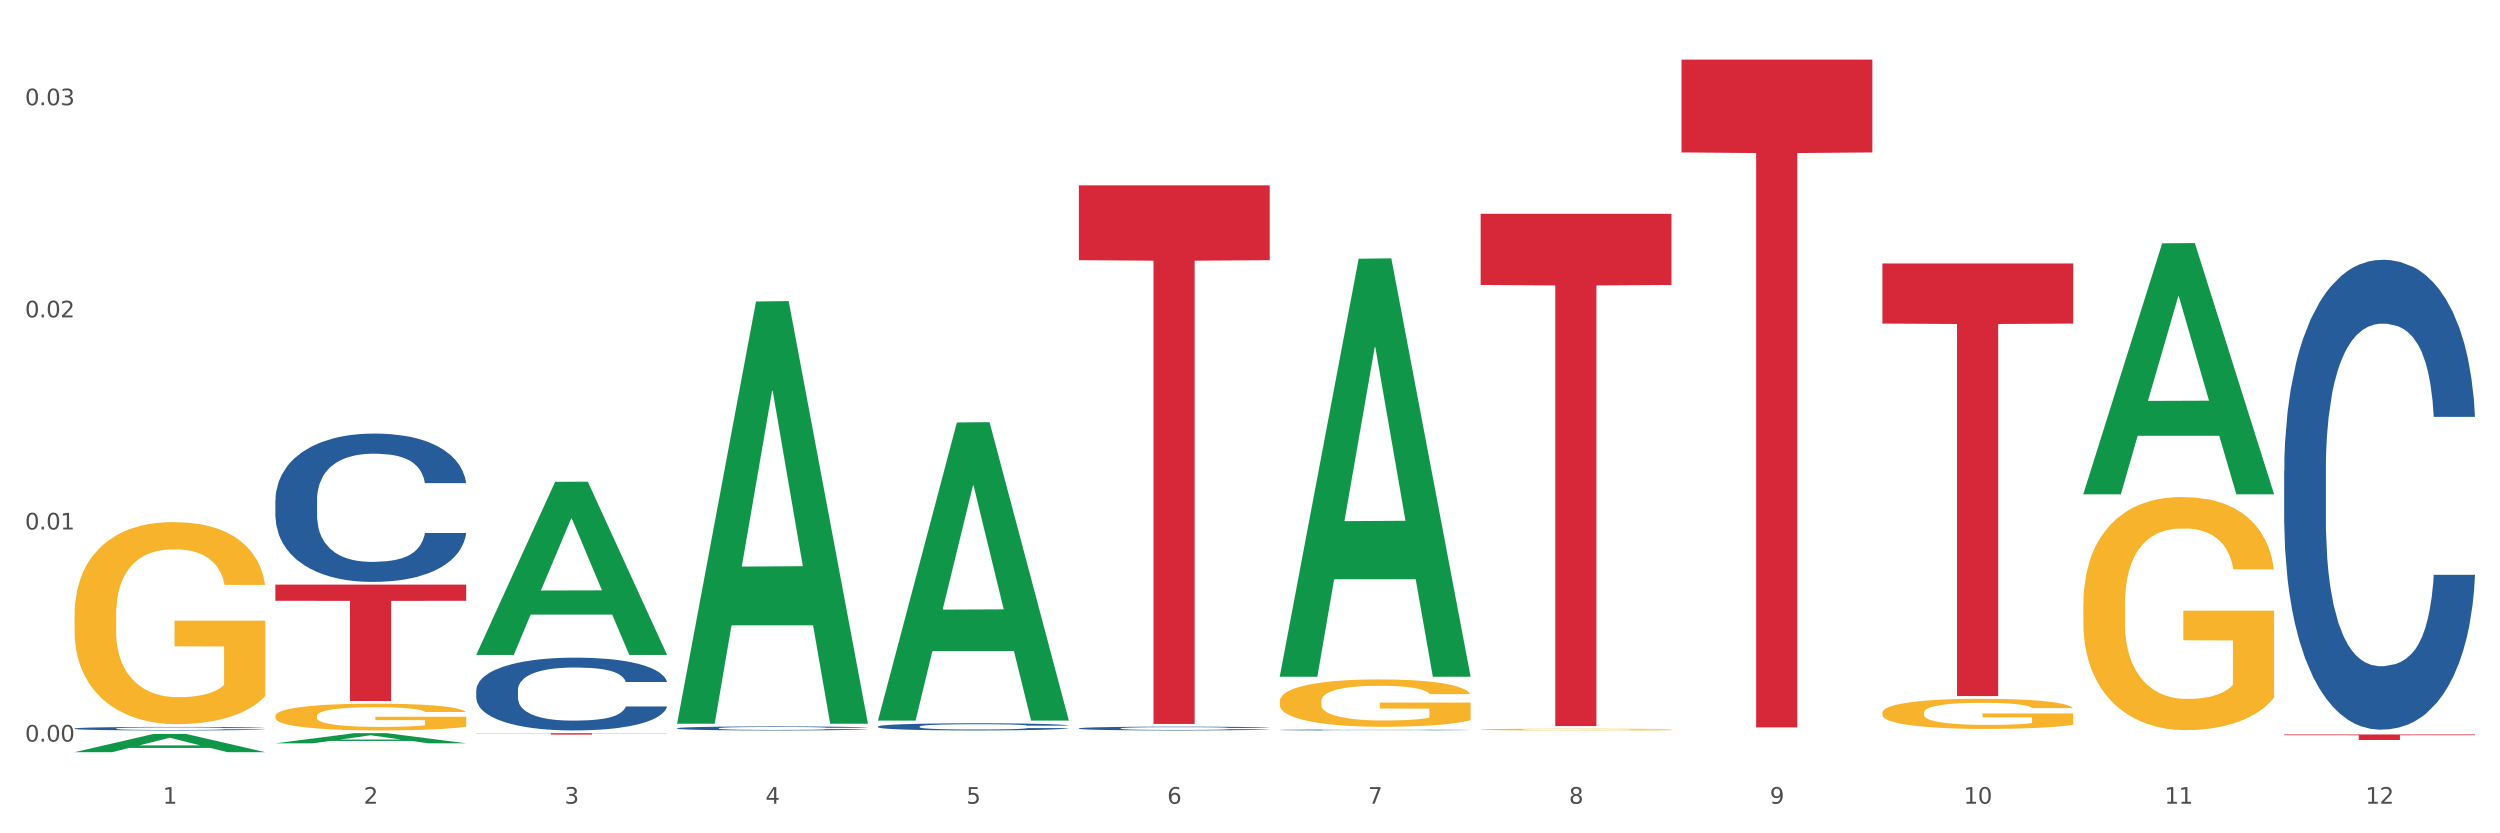 <?xml version="1.0" encoding="utf-8" standalone="no"?>
<!DOCTYPE svg PUBLIC "-//W3C//DTD SVG 1.1//EN"
  "http://www.w3.org/Graphics/SVG/1.1/DTD/svg11.dtd">
<svg xmlns:xlink="http://www.w3.org/1999/xlink" width="1080pt" height="360pt" viewBox="0 0 1080 360" xmlns="http://www.w3.org/2000/svg" version="1.1">
 <rect x="0" y="0" width="1080" height="360" fill="#333333" stroke="none"/>
 <defs>
  <style type="text/css">*{stroke-linejoin: round; stroke-linecap: butt}</style>
 </defs>
 <g id="figure_1">
  <g id="patch_1">
   <path d="M 0 360 
L 1080 360 
L 1080 0 
L 0 0 
z
" style="fill: #ffffff; stroke: #ffffff; stroke-linejoin: miter"/>
  </g>
  <g id="axes_1">
   <g id="matplotlib.axis_1">
    <g id="xtick_1">
     <g id="text_1">
      <!-- 1 -->
      <g style="fill: #4d4d4d" transform="translate(70.342 347.204) scale(0.096 -0.096)">
       <defs>
        <path id="DejaVuSans-31" d="M 794 531 
L 1825 531 
L 1825 4091 
L 703 3866 
L 703 4441 
L 1819 4666 
L 2450 4666 
L 2450 531 
L 3481 531 
L 3481 0 
L 794 0 
L 794 531 
z
" transform="scale(0.016)"/>
       </defs>
       <use xlink:href="#DejaVuSans-31"/>
      </g>
     </g>
    </g>
    <g id="xtick_2">
     <g id="text_2">
      <!-- 2 -->
      <g style="fill: #4d4d4d" transform="translate(157.122 347.204) scale(0.096 -0.096)">
       <defs>
        <path id="DejaVuSans-32" d="M 1228 531 
L 3431 531 
L 3431 0 
L 469 0 
L 469 531 
Q 828 903 1448 1529 
Q 2069 2156 2228 2338 
Q 2531 2678 2651 2914 
Q 2772 3150 2772 3378 
Q 2772 3750 2511 3984 
Q 2250 4219 1831 4219 
Q 1534 4219 1204 4116 
Q 875 4013 500 3803 
L 500 4441 
Q 881 4594 1212 4672 
Q 1544 4750 1819 4750 
Q 2544 4750 2975 4387 
Q 3406 4025 3406 3419 
Q 3406 3131 3298 2873 
Q 3191 2616 2906 2266 
Q 2828 2175 2409 1742 
Q 1991 1309 1228 531 
z
" transform="scale(0.016)"/>
       </defs>
       <use xlink:href="#DejaVuSans-32"/>
      </g>
     </g>
    </g>
    <g id="xtick_3">
     <g id="text_3">
      <!-- 3 -->
      <g style="fill: #4d4d4d" transform="translate(243.902 347.204) scale(0.096 -0.096)">
       <defs>
        <path id="DejaVuSans-33" d="M 2597 2516 
Q 3050 2419 3304 2112 
Q 3559 1806 3559 1356 
Q 3559 666 3084 287 
Q 2609 -91 1734 -91 
Q 1441 -91 1130 -33 
Q 819 25 488 141 
L 488 750 
Q 750 597 1062 519 
Q 1375 441 1716 441 
Q 2309 441 2620 675 
Q 2931 909 2931 1356 
Q 2931 1769 2642 2001 
Q 2353 2234 1838 2234 
L 1294 2234 
L 1294 2753 
L 1863 2753 
Q 2328 2753 2575 2939 
Q 2822 3125 2822 3475 
Q 2822 3834 2567 4026 
Q 2313 4219 1838 4219 
Q 1578 4219 1281 4162 
Q 984 4106 628 3988 
L 628 4550 
Q 988 4650 1302 4700 
Q 1616 4750 1894 4750 
Q 2613 4750 3031 4423 
Q 3450 4097 3450 3541 
Q 3450 3153 3228 2886 
Q 3006 2619 2597 2516 
z
" transform="scale(0.016)"/>
       </defs>
       <use xlink:href="#DejaVuSans-33"/>
      </g>
     </g>
    </g>
    <g id="xtick_4">
     <g id="text_4">
      <!-- 4 -->
      <g style="fill: #4d4d4d" transform="translate(330.683 347.204) scale(0.096 -0.096)">
       <defs>
        <path id="DejaVuSans-34" d="M 2419 4116 
L 825 1625 
L 2419 1625 
L 2419 4116 
z
M 2253 4666 
L 3047 4666 
L 3047 1625 
L 3713 1625 
L 3713 1100 
L 3047 1100 
L 3047 0 
L 2419 0 
L 2419 1100 
L 313 1100 
L 313 1709 
L 2253 4666 
z
" transform="scale(0.016)"/>
       </defs>
       <use xlink:href="#DejaVuSans-34"/>
      </g>
     </g>
    </g>
    <g id="xtick_5">
     <g id="text_5">
      <!-- 5 -->
      <g style="fill: #4d4d4d" transform="translate(417.463 347.204) scale(0.096 -0.096)">
       <defs>
        <path id="DejaVuSans-35" d="M 691 4666 
L 3169 4666 
L 3169 4134 
L 1269 4134 
L 1269 2991 
Q 1406 3038 1543 3061 
Q 1681 3084 1819 3084 
Q 2600 3084 3056 2656 
Q 3513 2228 3513 1497 
Q 3513 744 3044 326 
Q 2575 -91 1722 -91 
Q 1428 -91 1123 -41 
Q 819 9 494 109 
L 494 744 
Q 775 591 1075 516 
Q 1375 441 1709 441 
Q 2250 441 2565 725 
Q 2881 1009 2881 1497 
Q 2881 1984 2565 2268 
Q 2250 2553 1709 2553 
Q 1456 2553 1204 2497 
Q 953 2441 691 2322 
L 691 4666 
z
" transform="scale(0.016)"/>
       </defs>
       <use xlink:href="#DejaVuSans-35"/>
      </g>
     </g>
    </g>
    <g id="xtick_6">
     <g id="text_6">
      <!-- 6 -->
      <g style="fill: #4d4d4d" transform="translate(504.243 347.204) scale(0.096 -0.096)">
       <defs>
        <path id="DejaVuSans-36" d="M 2113 2584 
Q 1688 2584 1439 2293 
Q 1191 2003 1191 1497 
Q 1191 994 1439 701 
Q 1688 409 2113 409 
Q 2538 409 2786 701 
Q 3034 994 3034 1497 
Q 3034 2003 2786 2293 
Q 2538 2584 2113 2584 
z
M 3366 4563 
L 3366 3988 
Q 3128 4100 2886 4159 
Q 2644 4219 2406 4219 
Q 1781 4219 1451 3797 
Q 1122 3375 1075 2522 
Q 1259 2794 1537 2939 
Q 1816 3084 2150 3084 
Q 2853 3084 3261 2657 
Q 3669 2231 3669 1497 
Q 3669 778 3244 343 
Q 2819 -91 2113 -91 
Q 1303 -91 875 529 
Q 447 1150 447 2328 
Q 447 3434 972 4092 
Q 1497 4750 2381 4750 
Q 2619 4750 2861 4703 
Q 3103 4656 3366 4563 
z
" transform="scale(0.016)"/>
       </defs>
       <use xlink:href="#DejaVuSans-36"/>
      </g>
     </g>
    </g>
    <g id="xtick_7">
     <g id="text_7">
      <!-- 7 -->
      <g style="fill: #4d4d4d" transform="translate(591.024 347.204) scale(0.096 -0.096)">
       <defs>
        <path id="DejaVuSans-37" d="M 525 4666 
L 3525 4666 
L 3525 4397 
L 1831 0 
L 1172 0 
L 2766 4134 
L 525 4134 
L 525 4666 
z
" transform="scale(0.016)"/>
       </defs>
       <use xlink:href="#DejaVuSans-37"/>
      </g>
     </g>
    </g>
    <g id="xtick_8">
     <g id="text_8">
      <!-- 8 -->
      <g style="fill: #4d4d4d" transform="translate(677.804 347.204) scale(0.096 -0.096)">
       <defs>
        <path id="DejaVuSans-38" d="M 2034 2216 
Q 1584 2216 1326 1975 
Q 1069 1734 1069 1313 
Q 1069 891 1326 650 
Q 1584 409 2034 409 
Q 2484 409 2743 651 
Q 3003 894 3003 1313 
Q 3003 1734 2745 1975 
Q 2488 2216 2034 2216 
z
M 1403 2484 
Q 997 2584 770 2862 
Q 544 3141 544 3541 
Q 544 4100 942 4425 
Q 1341 4750 2034 4750 
Q 2731 4750 3128 4425 
Q 3525 4100 3525 3541 
Q 3525 3141 3298 2862 
Q 3072 2584 2669 2484 
Q 3125 2378 3379 2068 
Q 3634 1759 3634 1313 
Q 3634 634 3220 271 
Q 2806 -91 2034 -91 
Q 1263 -91 848 271 
Q 434 634 434 1313 
Q 434 1759 690 2068 
Q 947 2378 1403 2484 
z
M 1172 3481 
Q 1172 3119 1398 2916 
Q 1625 2713 2034 2713 
Q 2441 2713 2670 2916 
Q 2900 3119 2900 3481 
Q 2900 3844 2670 4047 
Q 2441 4250 2034 4250 
Q 1625 4250 1398 4047 
Q 1172 3844 1172 3481 
z
" transform="scale(0.016)"/>
       </defs>
       <use xlink:href="#DejaVuSans-38"/>
      </g>
     </g>
    </g>
    <g id="xtick_9">
     <g id="text_9">
      <!-- 9 -->
      <g style="fill: #4d4d4d" transform="translate(764.584 347.204) scale(0.096 -0.096)">
       <defs>
        <path id="DejaVuSans-39" d="M 703 97 
L 703 672 
Q 941 559 1184 500 
Q 1428 441 1663 441 
Q 2288 441 2617 861 
Q 2947 1281 2994 2138 
Q 2813 1869 2534 1725 
Q 2256 1581 1919 1581 
Q 1219 1581 811 2004 
Q 403 2428 403 3163 
Q 403 3881 828 4315 
Q 1253 4750 1959 4750 
Q 2769 4750 3195 4129 
Q 3622 3509 3622 2328 
Q 3622 1225 3098 567 
Q 2575 -91 1691 -91 
Q 1453 -91 1209 -44 
Q 966 3 703 97 
z
M 1959 2075 
Q 2384 2075 2632 2365 
Q 2881 2656 2881 3163 
Q 2881 3666 2632 3958 
Q 2384 4250 1959 4250 
Q 1534 4250 1286 3958 
Q 1038 3666 1038 3163 
Q 1038 2656 1286 2365 
Q 1534 2075 1959 2075 
z
" transform="scale(0.016)"/>
       </defs>
       <use xlink:href="#DejaVuSans-39"/>
      </g>
     </g>
    </g>
    <g id="xtick_10">
     <g id="text_10">
      <!-- 10 -->
      <g style="fill: #4d4d4d" transform="translate(848.311 347.204) scale(0.096 -0.096)">
       <defs>
        <path id="DejaVuSans-30" d="M 2034 4250 
Q 1547 4250 1301 3770 
Q 1056 3291 1056 2328 
Q 1056 1369 1301 889 
Q 1547 409 2034 409 
Q 2525 409 2770 889 
Q 3016 1369 3016 2328 
Q 3016 3291 2770 3770 
Q 2525 4250 2034 4250 
z
M 2034 4750 
Q 2819 4750 3233 4129 
Q 3647 3509 3647 2328 
Q 3647 1150 3233 529 
Q 2819 -91 2034 -91 
Q 1250 -91 836 529 
Q 422 1150 422 2328 
Q 422 3509 836 4129 
Q 1250 4750 2034 4750 
z
" transform="scale(0.016)"/>
       </defs>
       <use xlink:href="#DejaVuSans-31"/>
       <use xlink:href="#DejaVuSans-30" transform="translate(63.623 0)"/>
      </g>
     </g>
    </g>
    <g id="xtick_11">
     <g id="text_11">
      <!-- 11 -->
      <g style="fill: #4d4d4d" transform="translate(935.091 347.204) scale(0.096 -0.096)">
       <use xlink:href="#DejaVuSans-31"/>
       <use xlink:href="#DejaVuSans-31" transform="translate(63.623 0)"/>
      </g>
     </g>
    </g>
    <g id="xtick_12">
     <g id="text_12">
      <!-- 12 -->
      <g style="fill: #4d4d4d" transform="translate(1021.871 347.204) scale(0.096 -0.096)">
       <use xlink:href="#DejaVuSans-31"/>
       <use xlink:href="#DejaVuSans-32" transform="translate(63.623 0)"/>
      </g>
     </g>
    </g>
    <g id="xtick_13"/>
    <g id="xtick_14"/>
    <g id="xtick_15"/>
    <g id="xtick_16"/>
    <g id="xtick_17"/>
    <g id="xtick_18"/>
    <g id="xtick_19"/>
    <g id="xtick_20"/>
    <g id="xtick_21"/>
    <g id="xtick_22"/>
    <g id="xtick_23"/>
   </g>
   <g id="matplotlib.axis_2">
    <g id="ytick_1">
     <g id="text_13">
      <!-- 0.00 -->
      <g style="fill: #4d4d4d" transform="translate(10.8 320.366) scale(0.096 -0.096)">
       <defs>
        <path id="DejaVuSans-2e" d="M 684 794 
L 1344 794 
L 1344 0 
L 684 0 
L 684 794 
z
" transform="scale(0.016)"/>
       </defs>
       <use xlink:href="#DejaVuSans-30"/>
       <use xlink:href="#DejaVuSans-2e" transform="translate(63.623 0)"/>
       <use xlink:href="#DejaVuSans-30" transform="translate(95.41 0)"/>
       <use xlink:href="#DejaVuSans-30" transform="translate(159.033 0)"/>
      </g>
     </g>
    </g>
    <g id="ytick_2">
     <g id="text_14">
      <!-- 0.01 -->
      <g style="fill: #4d4d4d" transform="translate(10.8 228.734) scale(0.096 -0.096)">
       <use xlink:href="#DejaVuSans-30"/>
       <use xlink:href="#DejaVuSans-2e" transform="translate(63.623 0)"/>
       <use xlink:href="#DejaVuSans-30" transform="translate(95.41 0)"/>
       <use xlink:href="#DejaVuSans-31" transform="translate(159.033 0)"/>
      </g>
     </g>
    </g>
    <g id="ytick_3">
     <g id="text_15">
      <!-- 0.02 -->
      <g style="fill: #4d4d4d" transform="translate(10.8 137.102) scale(0.096 -0.096)">
       <use xlink:href="#DejaVuSans-30"/>
       <use xlink:href="#DejaVuSans-2e" transform="translate(63.623 0)"/>
       <use xlink:href="#DejaVuSans-30" transform="translate(95.41 0)"/>
       <use xlink:href="#DejaVuSans-32" transform="translate(159.033 0)"/>
      </g>
     </g>
    </g>
    <g id="ytick_4">
     <g id="text_16">
      <!-- 0.03 -->
      <g style="fill: #4d4d4d" transform="translate(10.8 45.47) scale(0.096 -0.096)">
       <use xlink:href="#DejaVuSans-30"/>
       <use xlink:href="#DejaVuSans-2e" transform="translate(63.623 0)"/>
       <use xlink:href="#DejaVuSans-30" transform="translate(95.41 0)"/>
       <use xlink:href="#DejaVuSans-33" transform="translate(159.033 0)"/>
      </g>
     </g>
    </g>
    <g id="ytick_5"/>
    <g id="ytick_6"/>
    <g id="ytick_7"/>
   </g>
   <g id="PolyCollection_1">
    <path d="M 32.175 324.935 
L 32.26 324.927 
L 66.256 317.067 
L 80.365 317.059 
L 114.616 324.95 
L 98.298 324.95 
L 90.904 323.112 
L 55.803 323.112 
L 55.548 323.142 
L 48.408 324.95 
L 32.175 324.95 
L 32.175 324.935 
L 60.222 322.016 
L 86.484 322.008 
L 73.481 318.741 
L 73.311 318.726 
L 73.141 318.749 
L 60.137 322.008 
L 60.222 322.016 
L 32.175 324.935 
z
" clip-path="url(#p4f87aab170)" style="fill: #109648"/>
    <path d="M 639.637 315.158 
L 639.735 315.158 
L 639.735 315.133 
L 639.929 315.113 
L 640.903 315.062 
L 642.363 315.02 
L 643.433 314.998 
L 644.504 314.98 
L 645.769 314.962 
L 647.327 314.943 
L 650.149 314.916 
L 651.901 314.901 
L 654.043 314.887 
L 657.936 314.865 
L 660.759 314.853 
L 663.679 314.843 
L 668.448 314.831 
L 671.563 314.825 
L 674.872 314.821 
L 678.863 314.819 
L 681.88 314.818 
L 688.499 314.82 
L 694.144 314.826 
L 696.869 314.831 
L 700.373 314.839 
L 702.223 314.844 
L 705.24 314.855 
L 708.355 314.869 
L 710.496 314.881 
L 713.708 314.904 
L 716.141 314.927 
L 718.38 314.955 
L 719.548 314.975 
L 720.424 314.993 
L 721.203 315.014 
L 721.981 315.047 
L 704.461 315.047 
L 703.78 315.023 
L 702.709 315.001 
L 701.152 314.979 
L 699.789 314.966 
L 697.453 314.949 
L 695.312 314.938 
L 693.073 314.93 
L 690.348 314.924 
L 688.207 314.92 
L 685.189 314.918 
L 679.252 314.918 
L 675.261 314.924 
L 672.536 314.93 
L 670.784 314.936 
L 669.227 314.943 
L 667.475 314.953 
L 665.431 314.967 
L 663.971 314.979 
L 662.511 314.996 
L 661.343 315.012 
L 660.272 315.031 
L 659.396 315.051 
L 658.715 315.072 
L 658.131 315.097 
L 657.644 315.14 
L 657.644 315.232 
L 657.839 315.253 
L 658.325 315.28 
L 658.909 315.301 
L 659.883 315.326 
L 660.759 315.343 
L 662.413 315.367 
L 664.263 315.387 
L 665.723 315.4 
L 667.183 315.411 
L 669.713 315.425 
L 672.536 315.438 
L 674.969 315.445 
L 678.279 315.452 
L 680.517 315.454 
L 682.464 315.456 
L 687.233 315.456 
L 690.64 315.454 
L 694.436 315.449 
L 697.356 315.443 
L 699.789 315.436 
L 702.515 315.423 
L 704.267 315.412 
L 704.267 315.271 
L 682.853 315.271 
L 682.853 315.177 
L 722.079 315.177 
L 722.079 315.452 
L 720.424 315.466 
L 718.575 315.479 
L 716.628 315.49 
L 713.708 315.504 
L 710.204 315.518 
L 707.089 315.527 
L 703.78 315.535 
L 699.887 315.543 
L 694.825 315.549 
L 691.711 315.552 
L 687.817 315.554 
L 683.243 315.555 
L 679.252 315.553 
L 675.359 315.55 
L 671.271 315.544 
L 667.28 315.535 
L 664.263 315.526 
L 661.245 315.516 
L 658.033 315.501 
L 655.503 315.488 
L 653.556 315.476 
L 651.415 315.46 
L 649.079 315.44 
L 647.327 315.422 
L 645.769 315.403 
L 644.115 315.379 
L 642.947 315.358 
L 641.779 315.332 
L 641.097 315.312 
L 640.319 315.282 
L 639.735 315.24 
L 639.637 315.158 
z
" clip-path="url(#p4f87aab170)" style="fill: #f7b32b"/>
    <path d="M 813.198 307.89 
L 813.295 307.879 
L 813.295 307.451 
L 813.49 307.082 
L 814.463 306.19 
L 815.923 305.453 
L 816.994 305.061 
L 818.065 304.74 
L 819.33 304.419 
L 820.887 304.086 
L 823.71 303.598 
L 825.462 303.349 
L 827.603 303.087 
L 831.497 302.707 
L 834.319 302.493 
L 837.239 302.314 
L 842.009 302.1 
L 845.123 302.005 
L 848.433 301.934 
L 852.423 301.886 
L 855.441 301.874 
L 862.059 301.91 
L 867.705 302.017 
L 870.43 302.1 
L 873.934 302.243 
L 875.783 302.338 
L 878.801 302.528 
L 881.915 302.778 
L 884.057 302.992 
L 887.269 303.396 
L 889.702 303.8 
L 891.941 304.3 
L 893.109 304.645 
L 893.985 304.966 
L 894.763 305.334 
L 895.542 305.917 
L 878.022 305.917 
L 877.341 305.501 
L 876.27 305.108 
L 874.713 304.728 
L 873.35 304.49 
L 871.014 304.193 
L 868.873 304.003 
L 866.634 303.86 
L 863.909 303.741 
L 861.767 303.681 
L 858.75 303.634 
L 852.813 303.646 
L 848.822 303.741 
L 846.097 303.86 
L 844.345 303.967 
L 842.787 304.086 
L 841.035 304.252 
L 838.991 304.502 
L 837.531 304.728 
L 836.071 305.013 
L 834.903 305.299 
L 833.833 305.631 
L 832.957 305.988 
L 832.275 306.357 
L 831.691 306.809 
L 831.205 307.558 
L 831.205 309.186 
L 831.399 309.555 
L 831.886 310.043 
L 832.47 310.411 
L 833.443 310.851 
L 834.319 311.148 
L 835.974 311.576 
L 837.823 311.933 
L 839.283 312.159 
L 840.743 312.349 
L 843.274 312.611 
L 846.097 312.825 
L 848.53 312.956 
L 851.839 313.074 
L 854.078 313.122 
L 856.025 313.146 
L 860.794 313.146 
L 864.201 313.11 
L 867.997 313.027 
L 870.917 312.92 
L 873.35 312.789 
L 876.075 312.575 
L 877.827 312.373 
L 877.827 309.888 
L 856.414 309.876 
L 856.414 308.223 
L 895.639 308.223 
L 895.639 313.074 
L 893.985 313.324 
L 892.135 313.55 
L 890.189 313.752 
L 887.269 314.002 
L 883.765 314.24 
L 880.65 314.406 
L 877.341 314.549 
L 873.447 314.68 
L 868.386 314.798 
L 865.271 314.846 
L 861.378 314.882 
L 856.803 314.894 
L 852.813 314.87 
L 848.919 314.81 
L 844.831 314.703 
L 840.841 314.549 
L 837.823 314.394 
L 834.806 314.204 
L 831.594 313.954 
L 829.063 313.716 
L 827.117 313.502 
L 824.975 313.229 
L 822.639 312.872 
L 820.887 312.551 
L 819.33 312.218 
L 817.675 311.79 
L 816.507 311.422 
L 815.339 310.958 
L 814.658 310.613 
L 813.879 310.078 
L 813.295 309.329 
L 813.198 307.89 
z
" clip-path="url(#p4f87aab170)" style="fill: #f7b32b"/>
    <path d="M 899.978 261.245 
L 900.076 261.153 
L 900.076 257.843 
L 900.27 254.992 
L 901.244 248.095 
L 902.704 242.394 
L 903.774 239.359 
L 904.845 236.876 
L 906.11 234.393 
L 907.668 231.819 
L 910.49 228.048 
L 912.242 226.117 
L 914.384 224.094 
L 918.277 221.151 
L 921.1 219.496 
L 924.02 218.117 
L 928.789 216.462 
L 931.904 215.726 
L 935.213 215.174 
L 939.204 214.806 
L 942.221 214.714 
L 948.84 214.99 
L 954.485 215.818 
L 957.21 216.462 
L 960.714 217.565 
L 962.564 218.301 
L 965.581 219.772 
L 968.696 221.703 
L 970.837 223.358 
L 974.049 226.485 
L 976.482 229.612 
L 978.721 233.474 
L 979.889 236.141 
L 980.765 238.624 
L 981.544 241.474 
L 982.322 245.98 
L 964.802 245.98 
L 964.121 242.762 
L 963.05 239.727 
L 961.493 236.784 
L 960.13 234.945 
L 957.794 232.646 
L 955.653 231.175 
L 953.414 230.071 
L 950.689 229.152 
L 948.548 228.692 
L 945.53 228.324 
L 939.593 228.416 
L 935.602 229.152 
L 932.877 230.071 
L 931.125 230.899 
L 929.568 231.819 
L 927.816 233.106 
L 925.772 235.037 
L 924.312 236.784 
L 922.852 238.991 
L 921.684 241.198 
L 920.613 243.773 
L 919.737 246.532 
L 919.056 249.383 
L 918.472 252.877 
L 917.985 258.671 
L 917.985 271.269 
L 918.18 274.12 
L 918.666 277.89 
L 919.25 280.741 
L 920.224 284.143 
L 921.1 286.442 
L 922.754 289.753 
L 924.604 292.511 
L 926.064 294.259 
L 927.524 295.73 
L 930.054 297.753 
L 932.877 299.408 
L 935.31 300.42 
L 938.62 301.339 
L 940.858 301.707 
L 942.805 301.891 
L 947.574 301.891 
L 950.981 301.615 
L 954.777 300.972 
L 957.697 300.144 
L 960.13 299.132 
L 962.856 297.477 
L 964.608 295.914 
L 964.608 276.694 
L 943.194 276.602 
L 943.194 263.82 
L 982.42 263.82 
L 982.42 301.339 
L 980.765 303.27 
L 978.916 305.018 
L 976.969 306.581 
L 974.049 308.512 
L 970.545 310.351 
L 967.43 311.639 
L 964.121 312.742 
L 960.228 313.754 
L 955.166 314.673 
L 952.052 315.041 
L 948.158 315.317 
L 943.584 315.409 
L 939.593 315.225 
L 935.7 314.765 
L 931.612 313.938 
L 927.621 312.742 
L 924.604 311.547 
L 921.586 310.075 
L 918.374 308.144 
L 915.844 306.305 
L 913.897 304.65 
L 911.756 302.535 
L 909.42 299.776 
L 907.668 297.293 
L 906.11 294.718 
L 904.456 291.408 
L 903.288 288.557 
L 902.12 284.971 
L 901.438 282.304 
L 900.66 278.166 
L 900.076 272.372 
L 899.978 261.245 
z
" clip-path="url(#p4f87aab170)" style="fill: #f7b32b"/>
    <path d="M 986.759 317.285 
L 1069.2 317.285 
L 1069.2 317.618 
L 1036.77 317.621 
L 1036.77 319.686 
L 1018.993 319.686 
L 1018.993 317.621 
L 986.759 317.618 
L 986.759 317.287 
L 986.759 317.285 
z
" clip-path="url(#p4f87aab170)" style="fill: #d62839"/>
    <path d="M 726.418 25.759 
L 808.859 25.759 
L 808.859 65.85 
L 776.429 66.12 
L 776.429 314.245 
L 758.652 314.245 
L 758.652 66.12 
L 726.418 65.85 
L 726.418 26.03 
L 726.418 25.759 
z
" clip-path="url(#p4f87aab170)" style="fill: #d62839"/>
    <path d="M 639.637 92.349 
L 722.079 92.349 
L 722.079 123.103 
L 689.649 123.311 
L 689.649 313.654 
L 671.872 313.654 
L 671.872 123.311 
L 639.637 123.103 
L 639.637 92.557 
L 639.637 92.349 
z
" clip-path="url(#p4f87aab170)" style="fill: #d62839"/>
    <path d="M 466.077 80.059 
L 548.518 80.059 
L 548.518 112.395 
L 516.088 112.614 
L 516.088 312.749 
L 498.311 312.749 
L 498.311 112.614 
L 466.077 112.395 
L 466.077 80.278 
L 466.077 80.059 
z
" clip-path="url(#p4f87aab170)" style="fill: #d62839"/>
    <path d="M 205.736 316.738 
L 288.177 316.738 
L 288.177 316.823 
L 255.747 316.824 
L 255.747 317.355 
L 237.97 317.355 
L 237.97 316.824 
L 205.736 316.823 
L 205.736 316.738 
L 205.736 316.738 
z
" clip-path="url(#p4f87aab170)" style="fill: #d62839"/>
    <path d="M 552.857 302.97 
L 552.954 302.951 
L 552.954 302.278 
L 553.149 301.698 
L 554.122 300.296 
L 555.582 299.136 
L 556.653 298.519 
L 557.724 298.014 
L 558.989 297.509 
L 560.546 296.985 
L 563.369 296.219 
L 565.121 295.826 
L 567.262 295.414 
L 571.156 294.816 
L 573.978 294.479 
L 576.898 294.199 
L 581.668 293.862 
L 584.782 293.712 
L 588.092 293.6 
L 592.082 293.525 
L 595.1 293.507 
L 601.718 293.563 
L 607.364 293.731 
L 610.089 293.862 
L 613.593 294.086 
L 615.442 294.236 
L 618.46 294.535 
L 621.574 294.928 
L 623.716 295.265 
L 626.928 295.901 
L 629.361 296.536 
L 631.6 297.322 
L 632.768 297.864 
L 633.644 298.369 
L 634.422 298.949 
L 635.201 299.866 
L 617.681 299.866 
L 617 299.211 
L 615.929 298.594 
L 614.372 297.995 
L 613.009 297.621 
L 610.673 297.154 
L 608.532 296.854 
L 606.293 296.63 
L 603.568 296.443 
L 601.426 296.349 
L 598.409 296.275 
L 592.472 296.293 
L 588.481 296.443 
L 585.756 296.63 
L 584.004 296.798 
L 582.446 296.985 
L 580.694 297.247 
L 578.65 297.64 
L 577.19 297.995 
L 575.73 298.444 
L 574.562 298.893 
L 573.492 299.417 
L 572.616 299.978 
L 571.934 300.558 
L 571.35 301.268 
L 570.864 302.446 
L 570.864 305.009 
L 571.058 305.589 
L 571.545 306.355 
L 572.129 306.935 
L 573.102 307.627 
L 573.978 308.095 
L 575.633 308.768 
L 577.482 309.329 
L 578.942 309.684 
L 580.402 309.984 
L 582.933 310.395 
L 585.756 310.732 
L 588.189 310.937 
L 591.498 311.124 
L 593.737 311.199 
L 595.684 311.237 
L 600.453 311.237 
L 603.86 311.181 
L 607.656 311.05 
L 610.576 310.881 
L 613.009 310.676 
L 615.734 310.339 
L 617.486 310.021 
L 617.486 306.112 
L 596.073 306.093 
L 596.073 303.494 
L 635.298 303.494 
L 635.298 311.124 
L 633.644 311.517 
L 631.794 311.873 
L 629.848 312.191 
L 626.928 312.583 
L 623.424 312.957 
L 620.309 313.219 
L 617 313.444 
L 613.106 313.649 
L 608.045 313.836 
L 604.93 313.911 
L 601.037 313.967 
L 596.462 313.986 
L 592.472 313.949 
L 588.578 313.855 
L 584.49 313.687 
L 580.5 313.444 
L 577.482 313.2 
L 574.465 312.901 
L 571.253 312.508 
L 568.722 312.134 
L 566.776 311.798 
L 564.634 311.368 
L 562.298 310.807 
L 560.546 310.302 
L 558.989 309.778 
L 557.334 309.105 
L 556.166 308.525 
L 554.998 307.795 
L 554.317 307.253 
L 553.538 306.411 
L 552.954 305.233 
L 552.857 302.97 
z
" clip-path="url(#p4f87aab170)" style="fill: #f7b32b"/>
    <path d="M 118.955 252.548 
L 201.397 252.548 
L 201.397 259.534 
L 168.967 259.581 
L 168.967 302.819 
L 151.189 302.819 
L 151.189 259.581 
L 118.955 259.534 
L 118.955 252.595 
L 118.955 252.548 
z
" clip-path="url(#p4f87aab170)" style="fill: #d62839"/>
    <path d="M 32.175 314.711 
L 32.272 314.71 
L 32.272 314.671 
L 32.565 314.618 
L 33.637 314.52 
L 35.001 314.446 
L 37.34 314.359 
L 38.607 314.323 
L 40.263 314.282 
L 43.674 314.216 
L 47.572 314.16 
L 50.3 314.13 
L 52.347 314.11 
L 56.927 314.075 
L 59.558 314.06 
L 62.287 314.047 
L 64.625 314.039 
L 68.523 314.029 
L 71.642 314.025 
L 75.247 314.023 
L 78.268 314.025 
L 82.263 314.03 
L 88.11 314.047 
L 90.352 314.057 
L 93.373 314.074 
L 96.491 314.096 
L 99.025 314.118 
L 101.948 314.151 
L 104.969 314.192 
L 107.892 314.246 
L 109.939 314.295 
L 111.595 314.346 
L 113.057 314.409 
L 114.129 314.478 
L 114.616 314.535 
L 96.783 314.535 
L 96.296 314.483 
L 95.322 314.427 
L 94.347 314.39 
L 93.275 314.359 
L 91.619 314.324 
L 90.157 314.302 
L 87.721 314.275 
L 85.479 314.258 
L 83.628 314.248 
L 81.386 314.24 
L 76.611 314.232 
L 73.201 314.232 
L 71.057 314.234 
L 68.426 314.241 
L 66.184 314.251 
L 63.553 314.268 
L 61.507 314.286 
L 59.461 314.31 
L 58.291 314.327 
L 56.537 314.357 
L 55.368 314.383 
L 53.809 314.426 
L 52.932 314.457 
L 51.372 314.537 
L 50.69 314.595 
L 50.398 314.636 
L 50.203 314.681 
L 50.203 314.899 
L 50.788 314.997 
L 51.275 315.039 
L 52.054 315.086 
L 53.516 315.148 
L 55.66 315.208 
L 57.901 315.251 
L 59.753 315.278 
L 61.507 315.297 
L 63.261 315.313 
L 65.405 315.327 
L 67.159 315.335 
L 69.79 315.343 
L 72.908 315.348 
L 75.345 315.348 
L 80.314 315.341 
L 82.556 315.334 
L 84.7 315.324 
L 87.038 315.309 
L 88.89 315.292 
L 89.962 315.279 
L 91.716 315.253 
L 93.08 315.225 
L 94.25 315.192 
L 95.029 315.164 
L 95.906 315.122 
L 96.588 315.075 
L 96.783 315.05 
L 114.616 315.05 
L 114.227 315.1 
L 113.544 315.149 
L 112.18 315.215 
L 111.108 315.253 
L 109.452 315.299 
L 107.697 315.338 
L 105.261 315.381 
L 103.02 315.413 
L 100.681 315.441 
L 98.148 315.467 
L 93.567 315.502 
L 91.911 315.511 
L 88.403 315.528 
L 85.674 315.538 
L 81.679 315.548 
L 77.586 315.553 
L 73.298 315.555 
L 69.498 315.552 
L 65.307 315.543 
L 62.676 315.535 
L 59.753 315.522 
L 56.342 315.503 
L 53.126 315.479 
L 50.105 315.451 
L 47.279 315.419 
L 44.648 315.383 
L 41.238 315.322 
L 38.704 315.264 
L 36.853 315.209 
L 35.586 315.163 
L 34.319 315.104 
L 33.637 315.064 
L 32.565 314.966 
L 32.175 314.875 
L 32.175 314.711 
z
" clip-path="url(#p4f87aab170)" style="fill: #255c99"/>
    <path d="M 118.955 216.091 
L 119.053 216.033 
L 119.053 214.394 
L 119.345 212.17 
L 120.417 208.073 
L 121.781 204.971 
L 124.12 201.342 
L 125.387 199.82 
L 127.044 198.123 
L 130.454 195.372 
L 134.352 193.031 
L 137.081 191.744 
L 139.127 190.924 
L 143.707 189.461 
L 146.338 188.817 
L 149.067 188.29 
L 151.406 187.939 
L 155.304 187.53 
L 158.422 187.354 
L 162.028 187.295 
L 165.048 187.354 
L 169.044 187.588 
L 174.891 188.29 
L 177.132 188.7 
L 180.153 189.402 
L 183.271 190.339 
L 185.805 191.275 
L 188.728 192.621 
L 191.749 194.377 
L 194.673 196.601 
L 196.719 198.65 
L 198.376 200.815 
L 199.837 203.449 
L 200.909 206.317 
L 201.397 208.717 
L 183.564 208.717 
L 183.076 206.551 
L 182.102 204.21 
L 181.127 202.63 
L 180.055 201.342 
L 178.399 199.879 
L 176.937 198.943 
L 174.501 197.83 
L 172.26 197.128 
L 170.408 196.718 
L 168.167 196.367 
L 163.392 196.016 
L 159.981 196.016 
L 157.837 196.133 
L 155.206 196.426 
L 152.965 196.836 
L 150.334 197.538 
L 148.287 198.299 
L 146.241 199.294 
L 145.071 199.996 
L 143.317 201.284 
L 142.148 202.337 
L 140.589 204.152 
L 139.712 205.439 
L 138.153 208.775 
L 137.471 211.233 
L 137.178 212.931 
L 136.983 214.804 
L 136.983 223.934 
L 137.568 228.031 
L 138.055 229.787 
L 138.835 231.777 
L 140.297 234.352 
L 142.44 236.869 
L 144.682 238.683 
L 146.533 239.795 
L 148.287 240.615 
L 150.041 241.258 
L 152.185 241.844 
L 153.939 242.195 
L 156.57 242.546 
L 159.689 242.722 
L 162.125 242.722 
L 167.095 242.429 
L 169.336 242.136 
L 171.48 241.727 
L 173.819 241.083 
L 175.67 240.381 
L 176.742 239.854 
L 178.496 238.742 
L 179.861 237.571 
L 181.03 236.225 
L 181.81 235.054 
L 182.687 233.299 
L 183.369 231.309 
L 183.564 230.255 
L 201.397 230.255 
L 201.007 232.362 
L 200.325 234.411 
L 198.96 237.161 
L 197.889 238.742 
L 196.232 240.673 
L 194.478 242.312 
L 192.042 244.126 
L 189.8 245.472 
L 187.462 246.643 
L 184.928 247.697 
L 180.348 249.16 
L 178.691 249.569 
L 175.183 250.272 
L 172.454 250.681 
L 168.459 251.091 
L 164.366 251.325 
L 160.079 251.384 
L 156.278 251.267 
L 152.088 250.916 
L 149.457 250.564 
L 146.533 250.038 
L 143.123 249.218 
L 139.907 248.223 
L 136.886 247.053 
L 134.06 245.707 
L 131.429 244.185 
L 128.018 241.668 
L 125.484 239.21 
L 123.633 236.927 
L 122.366 234.996 
L 121.099 232.538 
L 120.417 230.84 
L 119.345 226.743 
L 118.955 222.939 
L 118.955 216.091 
z
" clip-path="url(#p4f87aab170)" style="fill: #255c99"/>
    <path d="M 205.736 298.234 
L 205.833 298.205 
L 205.833 297.401 
L 206.125 296.309 
L 207.197 294.298 
L 208.562 292.776 
L 210.9 290.995 
L 212.167 290.248 
L 213.824 289.415 
L 217.235 288.065 
L 221.133 286.916 
L 223.861 286.284 
L 225.907 285.882 
L 230.488 285.164 
L 233.119 284.848 
L 235.847 284.59 
L 238.186 284.417 
L 242.084 284.216 
L 245.202 284.13 
L 248.808 284.101 
L 251.829 284.13 
L 255.824 284.245 
L 261.671 284.59 
L 263.912 284.791 
L 266.933 285.135 
L 270.052 285.595 
L 272.585 286.055 
L 275.509 286.715 
L 278.53 287.577 
L 281.453 288.668 
L 283.499 289.674 
L 285.156 290.737 
L 286.618 292.029 
L 287.69 293.437 
L 288.177 294.614 
L 270.344 294.614 
L 269.857 293.552 
L 268.882 292.403 
L 267.908 291.627 
L 266.836 290.995 
L 265.179 290.277 
L 263.717 289.817 
L 261.281 289.272 
L 259.04 288.927 
L 257.188 288.726 
L 254.947 288.554 
L 250.172 288.381 
L 246.761 288.381 
L 244.618 288.439 
L 241.986 288.582 
L 239.745 288.783 
L 237.114 289.128 
L 235.068 289.501 
L 233.021 289.99 
L 231.852 290.335 
L 230.098 290.966 
L 228.928 291.483 
L 227.369 292.374 
L 226.492 293.006 
L 224.933 294.643 
L 224.251 295.85 
L 223.959 296.683 
L 223.764 297.602 
L 223.764 302.083 
L 224.348 304.094 
L 224.836 304.955 
L 225.615 305.932 
L 227.077 307.196 
L 229.221 308.431 
L 231.462 309.321 
L 233.314 309.867 
L 235.068 310.269 
L 236.822 310.585 
L 238.966 310.873 
L 240.72 311.045 
L 243.351 311.217 
L 246.469 311.303 
L 248.905 311.303 
L 253.875 311.16 
L 256.116 311.016 
L 258.26 310.815 
L 260.599 310.499 
L 262.451 310.154 
L 263.523 309.896 
L 265.277 309.35 
L 266.641 308.776 
L 267.81 308.115 
L 268.59 307.541 
L 269.467 306.679 
L 270.149 305.702 
L 270.344 305.185 
L 288.177 305.185 
L 287.787 306.219 
L 287.105 307.225 
L 285.741 308.575 
L 284.669 309.35 
L 283.012 310.298 
L 281.258 311.102 
L 278.822 311.993 
L 276.581 312.653 
L 274.242 313.228 
L 271.708 313.745 
L 267.128 314.463 
L 265.472 314.664 
L 261.963 315.009 
L 259.235 315.21 
L 255.239 315.411 
L 251.147 315.526 
L 246.859 315.555 
L 243.058 315.497 
L 238.868 315.325 
L 236.237 315.153 
L 233.314 314.894 
L 229.903 314.492 
L 226.687 314.004 
L 223.666 313.429 
L 220.84 312.768 
L 218.209 312.022 
L 214.798 310.786 
L 212.265 309.58 
L 210.413 308.46 
L 209.146 307.512 
L 207.88 306.305 
L 207.197 305.472 
L 206.125 303.462 
L 205.736 301.595 
L 205.736 298.234 
z
" clip-path="url(#p4f87aab170)" style="fill: #255c99"/>
    <path d="M 292.516 314.598 
L 292.613 314.596 
L 292.613 314.552 
L 292.906 314.491 
L 293.978 314.38 
L 295.342 314.296 
L 297.681 314.198 
L 298.948 314.157 
L 300.604 314.111 
L 304.015 314.036 
L 307.913 313.972 
L 310.641 313.938 
L 312.688 313.915 
L 317.268 313.876 
L 319.899 313.858 
L 322.628 313.844 
L 324.966 313.834 
L 328.864 313.823 
L 331.983 313.819 
L 335.588 313.817 
L 338.609 313.819 
L 342.604 313.825 
L 348.451 313.844 
L 350.693 313.855 
L 353.714 313.874 
L 356.832 313.899 
L 359.366 313.925 
L 362.289 313.961 
L 365.31 314.009 
L 368.233 314.069 
L 370.28 314.125 
L 371.936 314.184 
L 373.398 314.255 
L 374.47 314.333 
L 374.957 314.398 
L 357.124 314.398 
L 356.637 314.339 
L 355.663 314.276 
L 354.688 314.233 
L 353.616 314.198 
L 351.96 314.158 
L 350.498 314.133 
L 348.062 314.103 
L 345.82 314.084 
L 343.969 314.072 
L 341.727 314.063 
L 336.952 314.053 
L 333.542 314.053 
L 331.398 314.057 
L 328.767 314.065 
L 326.525 314.076 
L 323.894 314.095 
L 321.848 314.115 
L 319.802 314.142 
L 318.632 314.161 
L 316.878 314.196 
L 315.709 314.225 
L 314.15 314.274 
L 313.273 314.309 
L 311.713 314.399 
L 311.031 314.466 
L 310.739 314.512 
L 310.544 314.563 
L 310.544 314.81 
L 311.129 314.921 
L 311.616 314.969 
L 312.395 315.023 
L 313.857 315.093 
L 316.001 315.161 
L 318.242 315.21 
L 320.094 315.24 
L 321.848 315.263 
L 323.602 315.28 
L 325.746 315.296 
L 327.5 315.305 
L 330.131 315.315 
L 333.249 315.32 
L 335.686 315.32 
L 340.655 315.312 
L 342.897 315.304 
L 345.041 315.293 
L 347.379 315.275 
L 349.231 315.256 
L 350.303 315.242 
L 352.057 315.212 
L 353.421 315.18 
L 354.591 315.144 
L 355.37 315.112 
L 356.247 315.064 
L 356.929 315.01 
L 357.124 314.982 
L 374.957 314.982 
L 374.568 315.039 
L 373.885 315.094 
L 372.521 315.169 
L 371.449 315.212 
L 369.793 315.264 
L 368.038 315.309 
L 365.602 315.358 
L 363.361 315.394 
L 361.022 315.426 
L 358.489 315.455 
L 353.908 315.494 
L 352.252 315.505 
L 348.744 315.524 
L 346.015 315.536 
L 342.02 315.547 
L 337.927 315.553 
L 333.639 315.555 
L 329.839 315.551 
L 325.648 315.542 
L 323.017 315.532 
L 320.094 315.518 
L 316.683 315.496 
L 313.467 315.469 
L 310.447 315.437 
L 307.621 315.401 
L 304.989 315.359 
L 301.579 315.291 
L 299.045 315.225 
L 297.194 315.163 
L 295.927 315.11 
L 294.66 315.044 
L 293.978 314.998 
L 292.906 314.887 
L 292.516 314.783 
L 292.516 314.598 
z
" clip-path="url(#p4f87aab170)" style="fill: #255c99"/>
    <path d="M 379.296 313.847 
L 379.394 313.844 
L 379.394 313.765 
L 379.686 313.657 
L 380.758 313.459 
L 382.122 313.309 
L 384.461 313.133 
L 385.728 313.06 
L 387.385 312.978 
L 390.795 312.845 
L 394.693 312.731 
L 397.422 312.669 
L 399.468 312.629 
L 404.048 312.559 
L 406.679 312.527 
L 409.408 312.502 
L 411.747 312.485 
L 415.645 312.465 
L 418.763 312.457 
L 422.369 312.454 
L 425.389 312.457 
L 429.385 312.468 
L 435.232 312.502 
L 437.473 312.522 
L 440.494 312.556 
L 443.612 312.601 
L 446.146 312.646 
L 449.069 312.712 
L 452.09 312.796 
L 455.014 312.904 
L 457.06 313.003 
L 458.717 313.108 
L 460.178 313.235 
L 461.25 313.374 
L 461.738 313.49 
L 443.905 313.49 
L 443.417 313.385 
L 442.443 313.272 
L 441.468 313.196 
L 440.396 313.133 
L 438.74 313.063 
L 437.278 313.017 
L 434.842 312.964 
L 432.601 312.93 
L 430.749 312.91 
L 428.508 312.893 
L 423.733 312.876 
L 420.322 312.876 
L 418.178 312.881 
L 415.547 312.896 
L 413.306 312.915 
L 410.675 312.949 
L 408.628 312.986 
L 406.582 313.034 
L 405.413 313.068 
L 403.658 313.131 
L 402.489 313.182 
L 400.93 313.269 
L 400.053 313.332 
L 398.494 313.493 
L 397.812 313.612 
L 397.519 313.694 
L 397.324 313.785 
L 397.324 314.227 
L 397.909 314.425 
L 398.396 314.51 
L 399.176 314.606 
L 400.638 314.731 
L 402.781 314.852 
L 405.023 314.94 
L 406.874 314.994 
L 408.628 315.034 
L 410.382 315.065 
L 412.526 315.093 
L 414.28 315.11 
L 416.911 315.127 
L 420.03 315.136 
L 422.466 315.136 
L 427.436 315.121 
L 429.677 315.107 
L 431.821 315.087 
L 434.16 315.056 
L 436.011 315.022 
L 437.083 314.997 
L 438.837 314.943 
L 440.202 314.886 
L 441.371 314.821 
L 442.151 314.765 
L 443.028 314.68 
L 443.71 314.583 
L 443.905 314.532 
L 461.738 314.532 
L 461.348 314.634 
L 460.666 314.733 
L 459.301 314.867 
L 458.23 314.943 
L 456.573 315.036 
L 454.819 315.116 
L 452.383 315.204 
L 450.141 315.269 
L 447.803 315.325 
L 445.269 315.376 
L 440.689 315.447 
L 439.032 315.467 
L 435.524 315.501 
L 432.795 315.521 
L 428.8 315.54 
L 424.707 315.552 
L 420.42 315.555 
L 416.619 315.549 
L 412.429 315.532 
L 409.798 315.515 
L 406.874 315.49 
L 403.464 315.45 
L 400.248 315.402 
L 397.227 315.345 
L 394.401 315.28 
L 391.77 315.206 
L 388.359 315.085 
L 385.825 314.966 
L 383.974 314.855 
L 382.707 314.762 
L 381.44 314.643 
L 380.758 314.561 
L 379.686 314.362 
L 379.296 314.178 
L 379.296 313.847 
z
" clip-path="url(#p4f87aab170)" style="fill: #255c99"/>
    <path d="M 466.077 314.65 
L 466.174 314.649 
L 466.174 314.607 
L 466.466 314.55 
L 467.538 314.445 
L 468.903 314.365 
L 471.241 314.272 
L 472.508 314.233 
L 474.165 314.19 
L 477.576 314.119 
L 481.474 314.059 
L 484.202 314.026 
L 486.248 314.005 
L 490.829 313.968 
L 493.46 313.951 
L 496.188 313.938 
L 498.527 313.929 
L 502.425 313.918 
L 505.543 313.914 
L 509.149 313.912 
L 512.17 313.914 
L 516.165 313.92 
L 522.012 313.938 
L 524.253 313.948 
L 527.274 313.966 
L 530.393 313.99 
L 532.926 314.014 
L 535.85 314.049 
L 538.871 314.094 
L 541.794 314.151 
L 543.84 314.203 
L 545.497 314.259 
L 546.959 314.326 
L 548.031 314.4 
L 548.518 314.461 
L 530.685 314.461 
L 530.198 314.406 
L 529.223 314.346 
L 528.249 314.305 
L 527.177 314.272 
L 525.52 314.235 
L 524.058 314.211 
L 521.622 314.182 
L 519.381 314.164 
L 517.529 314.154 
L 515.288 314.145 
L 510.513 314.136 
L 507.102 314.136 
L 504.959 314.139 
L 502.327 314.146 
L 500.086 314.157 
L 497.455 314.175 
L 495.409 314.194 
L 493.362 314.22 
L 492.193 314.238 
L 490.439 314.271 
L 489.269 314.298 
L 487.71 314.344 
L 486.833 314.377 
L 485.274 314.463 
L 484.592 314.526 
L 484.3 314.569 
L 484.105 314.617 
L 484.105 314.851 
L 484.689 314.956 
L 485.177 315.001 
L 485.956 315.052 
L 487.418 315.118 
L 489.562 315.183 
L 491.803 315.229 
L 493.655 315.258 
L 495.409 315.279 
L 497.163 315.295 
L 499.307 315.31 
L 501.061 315.319 
L 503.692 315.328 
L 506.81 315.333 
L 509.246 315.333 
L 514.216 315.325 
L 516.457 315.318 
L 518.601 315.307 
L 520.94 315.291 
L 522.792 315.273 
L 523.864 315.259 
L 525.618 315.231 
L 526.982 315.201 
L 528.151 315.166 
L 528.931 315.136 
L 529.808 315.091 
L 530.49 315.04 
L 530.685 315.013 
L 548.518 315.013 
L 548.128 315.067 
L 547.446 315.12 
L 546.082 315.19 
L 545.01 315.231 
L 543.353 315.28 
L 541.599 315.322 
L 539.163 315.369 
L 536.922 315.403 
L 534.583 315.433 
L 532.049 315.46 
L 527.469 315.498 
L 525.813 315.508 
L 522.304 315.526 
L 519.576 315.537 
L 515.58 315.547 
L 511.488 315.553 
L 507.2 315.555 
L 503.399 315.552 
L 499.209 315.543 
L 496.578 315.534 
L 493.655 315.52 
L 490.244 315.499 
L 487.028 315.474 
L 484.007 315.444 
L 481.181 315.409 
L 478.55 315.37 
L 475.139 315.306 
L 472.606 315.243 
L 470.754 315.184 
L 469.487 315.135 
L 468.221 315.072 
L 467.538 315.028 
L 466.466 314.923 
L 466.077 314.826 
L 466.077 314.65 
z
" clip-path="url(#p4f87aab170)" style="fill: #255c99"/>
    <path d="M 552.857 315.332 
L 552.954 315.331 
L 552.954 315.321 
L 553.247 315.307 
L 554.319 315.281 
L 555.683 315.261 
L 558.022 315.239 
L 559.289 315.229 
L 560.945 315.218 
L 564.356 315.201 
L 568.254 315.186 
L 570.982 315.178 
L 573.029 315.173 
L 577.609 315.163 
L 580.24 315.159 
L 582.969 315.156 
L 585.307 315.154 
L 589.205 315.151 
L 592.324 315.15 
L 595.929 315.15 
L 598.95 315.15 
L 602.945 315.152 
L 608.792 315.156 
L 611.034 315.159 
L 614.055 315.163 
L 617.173 315.169 
L 619.707 315.175 
L 622.63 315.183 
L 625.651 315.195 
L 628.574 315.209 
L 630.621 315.222 
L 632.277 315.235 
L 633.739 315.252 
L 634.811 315.27 
L 635.298 315.285 
L 617.465 315.285 
L 616.978 315.271 
L 616.004 315.257 
L 615.029 315.247 
L 613.957 315.239 
L 612.301 315.229 
L 610.839 315.223 
L 608.403 315.216 
L 606.161 315.212 
L 604.31 315.209 
L 602.068 315.207 
L 597.293 315.205 
L 593.883 315.205 
L 591.739 315.206 
L 589.108 315.207 
L 586.866 315.21 
L 584.235 315.215 
L 582.189 315.219 
L 580.143 315.226 
L 578.973 315.23 
L 577.219 315.238 
L 576.05 315.245 
L 574.491 315.256 
L 573.614 315.264 
L 572.054 315.285 
L 571.372 315.301 
L 571.08 315.312 
L 570.885 315.324 
L 570.885 315.381 
L 571.47 315.407 
L 571.957 315.418 
L 572.736 315.431 
L 574.198 315.447 
L 576.342 315.463 
L 578.583 315.474 
L 580.435 315.481 
L 582.189 315.487 
L 583.943 315.491 
L 586.087 315.494 
L 587.841 315.497 
L 590.472 315.499 
L 593.59 315.5 
L 596.027 315.5 
L 600.997 315.498 
L 603.238 315.496 
L 605.382 315.494 
L 607.72 315.49 
L 609.572 315.485 
L 610.644 315.482 
L 612.398 315.475 
L 613.762 315.467 
L 614.932 315.459 
L 615.711 315.451 
L 616.588 315.44 
L 617.27 315.428 
L 617.465 315.421 
L 635.298 315.421 
L 634.909 315.434 
L 634.226 315.447 
L 632.862 315.465 
L 631.79 315.475 
L 630.134 315.487 
L 628.379 315.497 
L 625.943 315.509 
L 623.702 315.517 
L 621.363 315.525 
L 618.83 315.531 
L 614.249 315.541 
L 612.593 315.543 
L 609.085 315.548 
L 606.356 315.55 
L 602.361 315.553 
L 598.268 315.554 
L 593.98 315.555 
L 590.18 315.554 
L 585.989 315.552 
L 583.358 315.549 
L 580.435 315.546 
L 577.024 315.541 
L 573.808 315.535 
L 570.788 315.527 
L 567.962 315.519 
L 565.33 315.509 
L 561.92 315.493 
L 559.386 315.478 
L 557.535 315.463 
L 556.268 315.451 
L 555.001 315.436 
L 554.319 315.425 
L 553.247 315.399 
L 552.857 315.375 
L 552.857 315.332 
z
" clip-path="url(#p4f87aab170)" style="fill: #255c99"/>
    <path d="M 986.759 203.441 
L 986.856 203.255 
L 986.856 198.064 
L 987.148 191.019 
L 988.22 178.042 
L 989.585 168.216 
L 991.923 156.722 
L 993.19 151.902 
L 994.847 146.525 
L 998.258 137.812 
L 1002.156 130.396 
L 1004.884 126.318 
L 1006.93 123.722 
L 1011.511 119.087 
L 1014.142 117.048 
L 1016.87 115.379 
L 1019.209 114.267 
L 1023.107 112.969 
L 1026.225 112.413 
L 1029.831 112.228 
L 1032.852 112.413 
L 1036.847 113.155 
L 1042.694 115.379 
L 1044.935 116.677 
L 1047.956 118.902 
L 1051.075 121.868 
L 1053.608 124.834 
L 1056.532 129.098 
L 1059.553 134.66 
L 1062.476 141.705 
L 1064.522 148.194 
L 1066.179 155.053 
L 1067.641 163.396 
L 1068.713 172.48 
L 1069.2 180.081 
L 1051.367 180.081 
L 1050.88 173.222 
L 1049.905 165.806 
L 1048.931 160.8 
L 1047.859 156.722 
L 1046.202 152.087 
L 1044.74 149.121 
L 1042.304 145.598 
L 1040.063 143.374 
L 1038.211 142.076 
L 1035.97 140.964 
L 1031.195 139.851 
L 1027.784 139.851 
L 1025.641 140.222 
L 1023.009 141.149 
L 1020.768 142.447 
L 1018.137 144.671 
L 1016.091 147.081 
L 1014.044 150.233 
L 1012.875 152.458 
L 1011.121 156.536 
L 1009.951 159.873 
L 1008.392 165.621 
L 1007.515 169.699 
L 1005.956 180.267 
L 1005.274 188.053 
L 1004.982 193.429 
L 1004.787 199.362 
L 1004.787 228.283 
L 1005.371 241.26 
L 1005.859 246.822 
L 1006.638 253.126 
L 1008.1 261.283 
L 1010.244 269.255 
L 1012.485 275.002 
L 1014.337 278.524 
L 1016.091 281.12 
L 1017.845 283.159 
L 1019.989 285.013 
L 1021.743 286.125 
L 1024.374 287.238 
L 1027.492 287.794 
L 1029.928 287.794 
L 1034.898 286.867 
L 1037.139 285.94 
L 1039.283 284.642 
L 1041.622 282.603 
L 1043.474 280.378 
L 1044.546 278.71 
L 1046.3 275.187 
L 1047.664 271.479 
L 1048.833 267.215 
L 1049.613 263.507 
L 1050.49 257.946 
L 1051.172 251.642 
L 1051.367 248.305 
L 1069.2 248.305 
L 1068.81 254.979 
L 1068.128 261.468 
L 1066.764 270.182 
L 1065.692 275.187 
L 1064.035 281.305 
L 1062.281 286.496 
L 1059.845 292.243 
L 1057.604 296.507 
L 1055.265 300.215 
L 1052.731 303.552 
L 1048.151 308.187 
L 1046.495 309.485 
L 1042.986 311.709 
L 1040.258 313.007 
L 1036.262 314.305 
L 1032.17 315.046 
L 1027.882 315.232 
L 1024.081 314.861 
L 1019.891 313.749 
L 1017.26 312.636 
L 1014.337 310.968 
L 1010.926 308.372 
L 1007.71 305.221 
L 1004.689 301.513 
L 1001.863 297.249 
L 999.232 292.429 
L 995.821 284.457 
L 993.288 276.67 
L 991.436 269.44 
L 990.169 263.322 
L 988.903 255.536 
L 988.22 250.159 
L 987.148 237.182 
L 986.759 225.131 
L 986.759 203.441 
z
" clip-path="url(#p4f87aab170)" style="fill: #255c99"/>
    <path d="M 32.175 265.894 
L 32.272 265.814 
L 32.272 262.944 
L 32.467 260.472 
L 33.44 254.492 
L 34.9 249.548 
L 35.971 246.917 
L 37.042 244.764 
L 38.307 242.611 
L 39.864 240.378 
L 42.687 237.109 
L 44.439 235.434 
L 46.58 233.68 
L 50.474 231.129 
L 53.296 229.693 
L 56.216 228.497 
L 60.986 227.062 
L 64.1 226.424 
L 67.41 225.946 
L 71.4 225.627 
L 74.418 225.547 
L 81.036 225.786 
L 86.682 226.504 
L 89.407 227.062 
L 92.911 228.019 
L 94.76 228.657 
L 97.778 229.933 
L 100.892 231.607 
L 103.034 233.042 
L 106.246 235.753 
L 108.679 238.464 
L 110.918 241.813 
L 112.086 244.126 
L 112.962 246.279 
L 113.74 248.751 
L 114.519 252.658 
L 96.999 252.658 
L 96.318 249.867 
L 95.247 247.236 
L 93.69 244.684 
L 92.327 243.089 
L 89.991 241.096 
L 87.85 239.82 
L 85.611 238.863 
L 82.886 238.066 
L 80.744 237.667 
L 77.727 237.348 
L 71.79 237.428 
L 67.799 238.066 
L 65.074 238.863 
L 63.322 239.581 
L 61.764 240.378 
L 60.012 241.494 
L 57.968 243.169 
L 56.508 244.684 
L 55.048 246.598 
L 53.88 248.511 
L 52.81 250.744 
L 51.934 253.136 
L 51.252 255.608 
L 50.668 258.638 
L 50.182 263.661 
L 50.182 274.585 
L 50.376 277.057 
L 50.863 280.327 
L 51.447 282.798 
L 52.42 285.749 
L 53.296 287.742 
L 54.951 290.613 
L 56.8 293.005 
L 58.26 294.52 
L 59.72 295.796 
L 62.251 297.55 
L 65.074 298.985 
L 67.507 299.862 
L 70.816 300.66 
L 73.055 300.979 
L 75.002 301.138 
L 79.771 301.138 
L 83.178 300.899 
L 86.974 300.341 
L 89.894 299.623 
L 92.327 298.746 
L 95.052 297.311 
L 96.804 295.955 
L 96.804 279.29 
L 75.391 279.21 
L 75.391 268.127 
L 114.616 268.127 
L 114.616 300.66 
L 112.962 302.334 
L 111.112 303.849 
L 109.166 305.205 
L 106.246 306.879 
L 102.742 308.474 
L 99.627 309.59 
L 96.318 310.547 
L 92.424 311.424 
L 87.363 312.222 
L 84.248 312.54 
L 80.355 312.78 
L 75.78 312.859 
L 71.79 312.7 
L 67.896 312.301 
L 63.808 311.584 
L 59.818 310.547 
L 56.8 309.51 
L 53.783 308.235 
L 50.571 306.56 
L 48.04 304.965 
L 46.094 303.53 
L 43.952 301.696 
L 41.616 299.304 
L 39.864 297.151 
L 38.307 294.918 
L 36.652 292.048 
L 35.484 289.576 
L 34.316 286.466 
L 33.635 284.154 
L 32.856 280.566 
L 32.272 275.542 
L 32.175 265.894 
z
" clip-path="url(#p4f87aab170)" style="fill: #f7b32b"/>
    <path d="M 118.955 309.33 
L 119.053 309.319 
L 119.053 308.939 
L 119.247 308.611 
L 120.221 307.819 
L 121.681 307.164 
L 122.751 306.815 
L 123.822 306.53 
L 125.087 306.244 
L 126.645 305.948 
L 129.467 305.515 
L 131.219 305.293 
L 133.361 305.061 
L 137.254 304.722 
L 140.077 304.532 
L 142.997 304.374 
L 147.766 304.183 
L 150.881 304.099 
L 154.19 304.035 
L 158.181 303.993 
L 161.198 303.983 
L 167.817 304.014 
L 173.462 304.109 
L 176.187 304.183 
L 179.691 304.31 
L 181.541 304.395 
L 184.558 304.564 
L 187.673 304.786 
L 189.814 304.976 
L 193.026 305.335 
L 195.459 305.695 
L 197.698 306.139 
L 198.866 306.445 
L 199.742 306.73 
L 200.521 307.058 
L 201.299 307.576 
L 183.779 307.576 
L 183.098 307.206 
L 182.027 306.857 
L 180.47 306.519 
L 179.107 306.308 
L 176.771 306.043 
L 174.63 305.874 
L 172.391 305.748 
L 169.666 305.642 
L 167.525 305.589 
L 164.507 305.547 
L 158.57 305.557 
L 154.579 305.642 
L 151.854 305.748 
L 150.102 305.843 
L 148.545 305.948 
L 146.793 306.096 
L 144.749 306.318 
L 143.289 306.519 
L 141.829 306.773 
L 140.661 307.026 
L 139.59 307.322 
L 138.714 307.639 
L 138.033 307.967 
L 137.449 308.368 
L 136.962 309.034 
L 136.962 310.482 
L 137.157 310.81 
L 137.643 311.243 
L 138.227 311.57 
L 139.201 311.962 
L 140.077 312.226 
L 141.731 312.606 
L 143.581 312.923 
L 145.041 313.124 
L 146.501 313.293 
L 149.031 313.526 
L 151.854 313.716 
L 154.287 313.832 
L 157.597 313.938 
L 159.835 313.98 
L 161.782 314.001 
L 166.551 314.001 
L 169.958 313.969 
L 173.754 313.895 
L 176.674 313.8 
L 179.107 313.684 
L 181.833 313.494 
L 183.585 313.314 
L 183.585 311.105 
L 162.171 311.095 
L 162.171 309.626 
L 201.397 309.626 
L 201.397 313.938 
L 199.742 314.16 
L 197.893 314.36 
L 195.946 314.54 
L 193.026 314.762 
L 189.522 314.973 
L 186.407 315.121 
L 183.098 315.248 
L 179.205 315.364 
L 174.143 315.47 
L 171.029 315.512 
L 167.135 315.544 
L 162.561 315.555 
L 158.57 315.534 
L 154.677 315.481 
L 150.589 315.386 
L 146.598 315.248 
L 143.581 315.111 
L 140.563 314.942 
L 137.351 314.72 
L 134.821 314.508 
L 132.874 314.318 
L 130.733 314.075 
L 128.397 313.758 
L 126.645 313.473 
L 125.087 313.177 
L 123.433 312.796 
L 122.265 312.469 
L 121.097 312.057 
L 120.415 311.75 
L 119.637 311.275 
L 119.053 310.609 
L 118.955 309.33 
z
" clip-path="url(#p4f87aab170)" style="fill: #f7b32b"/>
    <path d="M 813.198 113.817 
L 895.639 113.817 
L 895.639 139.789 
L 863.21 139.965 
L 863.21 300.71 
L 845.432 300.71 
L 845.432 139.965 
L 813.198 139.789 
L 813.198 113.993 
L 813.198 113.817 
z
" clip-path="url(#p4f87aab170)" style="fill: #d62839"/>
    <path d="M 118.955 321.108 
L 119.04 321.104 
L 153.037 316.723 
L 167.145 316.718 
L 201.397 321.116 
L 185.078 321.116 
L 177.684 320.092 
L 142.583 320.092 
L 142.328 320.108 
L 135.189 321.116 
L 118.955 321.116 
L 118.955 321.108 
L 147.002 319.481 
L 173.265 319.477 
L 160.261 317.656 
L 160.091 317.648 
L 159.921 317.66 
L 146.917 319.477 
L 147.002 319.481 
L 118.955 321.108 
z
" clip-path="url(#p4f87aab170)" style="fill: #109648"/>
    <path d="M 899.978 213.347 
L 900.063 213.245 
L 934.06 105.101 
L 948.168 104.999 
L 982.42 213.551 
L 966.101 213.551 
L 958.707 188.273 
L 923.606 188.273 
L 923.351 188.681 
L 916.212 213.551 
L 899.978 213.551 
L 899.978 213.347 
L 928.025 173.188 
L 954.288 173.086 
L 941.284 128.136 
L 941.114 127.933 
L 940.944 128.238 
L 927.94 173.086 
L 928.025 173.188 
L 899.978 213.347 
z
" clip-path="url(#p4f87aab170)" style="fill: #109648"/>
    <path d="M 552.857 292.003 
L 552.942 291.834 
L 586.938 111.768 
L 601.047 111.598 
L 635.298 292.343 
L 618.98 292.343 
L 611.586 250.254 
L 576.485 250.254 
L 576.23 250.933 
L 569.09 292.343 
L 552.857 292.343 
L 552.857 292.003 
L 580.904 225.136 
L 607.166 224.967 
L 594.163 150.123 
L 593.993 149.784 
L 593.823 150.293 
L 580.819 224.967 
L 580.904 225.136 
L 552.857 292.003 
z
" clip-path="url(#p4f87aab170)" style="fill: #109648"/>
    <path d="M 379.296 311.048 
L 379.381 310.927 
L 413.378 182.496 
L 427.486 182.375 
L 461.738 311.29 
L 445.419 311.29 
L 438.025 281.27 
L 402.924 281.27 
L 402.669 281.755 
L 395.53 311.29 
L 379.296 311.29 
L 379.296 311.048 
L 407.343 263.355 
L 433.606 263.234 
L 420.602 209.853 
L 420.432 209.611 
L 420.262 209.974 
L 407.258 263.234 
L 407.343 263.355 
L 379.296 311.048 
z
" clip-path="url(#p4f87aab170)" style="fill: #109648"/>
    <path d="M 292.516 312.31 
L 292.601 312.139 
L 326.597 130.239 
L 340.706 130.068 
L 374.957 312.653 
L 358.639 312.653 
L 351.245 270.136 
L 316.144 270.136 
L 315.889 270.821 
L 308.749 312.653 
L 292.516 312.653 
L 292.516 312.31 
L 320.563 244.762 
L 346.825 244.591 
L 333.822 168.985 
L 333.652 168.642 
L 333.482 169.156 
L 320.478 244.591 
L 320.563 244.762 
L 292.516 312.31 
z
" clip-path="url(#p4f87aab170)" style="fill: #109648"/>
    <path d="M 205.736 282.797 
L 205.821 282.727 
L 239.817 208.139 
L 253.926 208.069 
L 288.177 282.937 
L 271.859 282.937 
L 264.464 265.503 
L 229.363 265.503 
L 229.108 265.784 
L 221.969 282.937 
L 205.736 282.937 
L 205.736 282.797 
L 233.783 255.099 
L 260.045 255.029 
L 247.041 224.027 
L 246.871 223.886 
L 246.701 224.097 
L 233.698 255.029 
L 233.783 255.099 
L 205.736 282.797 
z
" clip-path="url(#p4f87aab170)" style="fill: #109648"/>
   </g>
  </g>
 </g>
 <defs>
  <clipPath id="p4f87aab170">
   <rect x="32.175" y="10.8" width="1037.025" height="329.109"/>
  </clipPath>
 </defs>
</svg>
